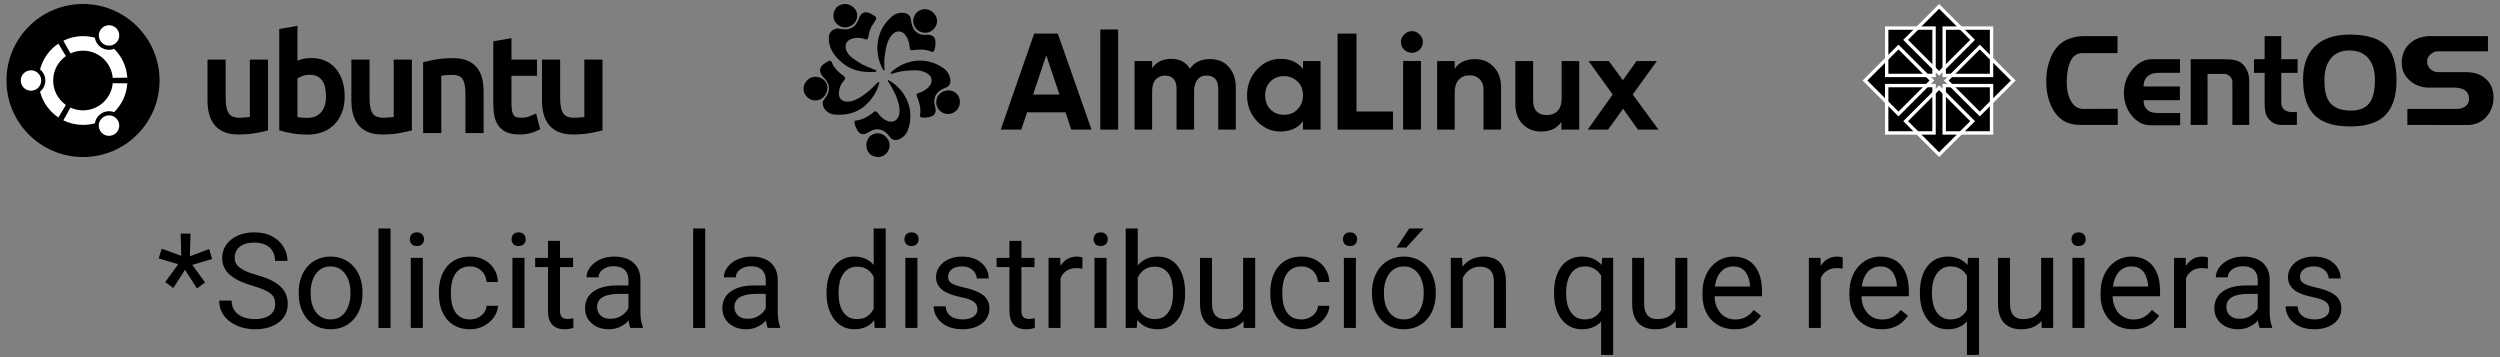 <svg width="245" height="35" viewBox="0 0 245 35" fill="none" xmlns="http://www.w3.org/2000/svg">
<rect x="0" y="0" width="245" height="35" fill="#808080" stroke="none"/>
<path d="M8.136 15.39C12.278 15.39 15.636 12.032 15.636 7.89C15.636 3.748 12.278 0.39 8.136 0.39C3.994 0.39 0.636 3.748 0.636 7.89C0.636 12.032 3.994 15.39 8.136 15.39Z" fill="black"/>
<path d="M3.036 6.889C2.483 6.889 2.035 7.337 2.035 7.89C2.035 8.443 2.483 8.891 3.036 8.891C3.168 8.891 3.298 8.865 3.42 8.815C3.541 8.765 3.651 8.691 3.744 8.598C3.837 8.505 3.911 8.395 3.961 8.273C4.012 8.152 4.038 8.021 4.038 7.89C4.037 7.337 3.591 6.888 3.037 6.888L3.036 6.889ZM10.186 11.44C10.071 11.505 9.97 11.592 9.889 11.696C9.808 11.801 9.748 11.92 9.713 12.047C9.678 12.175 9.669 12.308 9.686 12.439C9.703 12.57 9.746 12.697 9.812 12.811C9.878 12.926 9.966 13.026 10.071 13.106C10.176 13.186 10.296 13.245 10.424 13.279C10.552 13.312 10.685 13.32 10.816 13.302C10.947 13.284 11.073 13.241 11.187 13.174C11.417 13.041 11.585 12.822 11.653 12.566C11.722 12.309 11.686 12.036 11.553 11.806C11.277 11.328 10.664 11.163 10.186 11.44ZM5.211 7.89C5.211 6.901 5.703 6.026 6.455 5.497L5.723 4.273C4.847 4.858 4.195 5.753 3.924 6.801C4.086 6.933 4.217 7.099 4.307 7.288C4.396 7.477 4.443 7.683 4.443 7.892C4.443 8.332 4.24 8.724 3.924 8.984C4.195 10.032 4.847 10.927 5.723 11.513L6.455 10.286C5.703 9.757 5.211 8.883 5.211 7.894V7.89ZM8.136 4.965C8.867 4.965 9.571 5.239 10.11 5.732C10.649 6.226 10.984 6.903 11.049 7.631L12.476 7.61C12.406 6.507 11.924 5.516 11.184 4.788C10.803 4.932 10.363 4.91 9.983 4.691C9.603 4.472 9.364 4.101 9.298 3.698C8.928 3.596 8.537 3.54 8.136 3.54C7.444 3.54 6.789 3.703 6.208 3.99L6.904 5.237C7.278 5.063 7.696 4.965 8.136 4.965ZM8.136 10.815C7.696 10.815 7.278 10.717 6.904 10.543L6.208 11.79C6.808 12.087 7.467 12.241 8.136 12.24C8.529 12.24 8.92 12.187 9.298 12.082C9.331 11.876 9.41 11.68 9.528 11.508C9.646 11.336 9.801 11.193 9.982 11.088C10.162 10.984 10.364 10.921 10.572 10.904C10.78 10.888 10.989 10.918 11.184 10.992C11.924 10.264 12.406 9.273 12.476 8.171L11.049 8.15C10.918 9.644 9.664 10.814 8.136 10.814L8.136 10.815ZM10.185 4.34C10.665 4.617 11.277 4.453 11.553 3.974C11.619 3.86 11.662 3.735 11.679 3.604C11.696 3.474 11.687 3.341 11.653 3.214C11.619 3.087 11.56 2.968 11.48 2.864C11.4 2.76 11.301 2.672 11.187 2.606C10.708 2.33 10.096 2.494 9.819 2.973C9.686 3.203 9.65 3.476 9.719 3.733C9.788 3.989 9.956 4.208 10.185 4.34Z" fill="white"/>
<mask id="path-3-outside-1_4090_23224" maskUnits="userSpaceOnUse" x="19.636" y="1.89" width="40" height="12" fill="black">
<rect fill="white" x="19.636" y="1.89" width="40" height="12"/>
<path d="M25.966 12.547C25.695 12.615 25.338 12.687 24.894 12.763C24.45 12.839 23.936 12.877 23.352 12.877C22.844 12.877 22.417 12.803 22.07 12.655C21.723 12.508 21.444 12.298 21.233 12.027C21.021 11.757 20.869 11.437 20.776 11.069C20.683 10.701 20.636 10.293 20.636 9.844V6.139H21.817V9.591C21.817 10.395 21.944 10.97 22.197 11.316C22.451 11.663 22.878 11.837 23.479 11.837C23.61 11.837 23.742 11.832 23.872 11.824C24.008 11.816 24.135 11.805 24.253 11.792L24.577 11.754C24.674 11.742 24.744 11.727 24.786 11.71V6.139H25.966V12.547H25.966ZM28.847 6.431C28.991 6.338 29.209 6.24 29.5 6.139C29.793 6.037 30.129 5.986 30.509 5.986C30.983 5.986 31.404 6.071 31.772 6.24C32.14 6.409 32.451 6.646 32.705 6.95C32.959 7.255 33.151 7.619 33.282 8.042C33.413 8.465 33.479 8.93 33.479 9.438C33.479 9.971 33.401 10.451 33.244 10.878C33.088 11.305 32.866 11.668 32.578 11.964C32.29 12.26 31.944 12.488 31.537 12.649C31.131 12.81 30.674 12.89 30.168 12.89C29.617 12.89 29.131 12.852 28.708 12.776C28.285 12.7 27.938 12.623 27.668 12.547V3.093L28.848 2.89V6.431H28.847ZM28.847 11.71C28.965 11.744 29.133 11.775 29.348 11.805C29.564 11.835 29.832 11.85 30.154 11.85C30.789 11.85 31.296 11.64 31.677 11.221C32.058 10.803 32.248 10.208 32.248 9.438C32.248 9.1 32.214 8.783 32.147 8.486C32.079 8.19 31.969 7.934 31.817 7.719C31.666 7.503 31.468 7.334 31.227 7.211C30.986 7.088 30.696 7.027 30.358 7.027C30.036 7.027 29.74 7.082 29.47 7.192C29.199 7.302 28.991 7.417 28.847 7.535V11.71ZM40.065 12.547C39.794 12.615 39.437 12.687 38.993 12.763C38.549 12.839 38.035 12.877 37.451 12.877C36.943 12.877 36.516 12.803 36.169 12.655C35.822 12.508 35.543 12.298 35.332 12.027C35.12 11.756 34.968 11.437 34.875 11.069C34.782 10.701 34.735 10.293 34.735 9.844V6.139H35.915V9.591C35.915 10.395 36.042 10.97 36.296 11.316C36.55 11.663 36.977 11.837 37.578 11.837C37.709 11.837 37.84 11.832 37.971 11.824C38.106 11.816 38.233 11.805 38.352 11.792L38.676 11.754C38.773 11.742 38.843 11.727 38.885 11.71V6.139H40.065V12.547H40.065ZM41.766 6.329C42.036 6.262 42.396 6.19 42.844 6.114C43.293 6.037 43.809 5.999 44.392 5.999C44.917 5.999 45.353 6.074 45.7 6.221C46.047 6.369 46.323 6.577 46.531 6.843C46.739 7.11 46.884 7.429 46.969 7.801C47.053 8.174 47.095 8.584 47.095 9.032V12.738H45.915V9.286C45.915 8.88 45.887 8.533 45.832 8.245C45.778 7.958 45.687 7.725 45.559 7.548C45.432 7.37 45.263 7.241 45.052 7.16C44.84 7.08 44.578 7.04 44.265 7.04C44.138 7.04 44.007 7.044 43.871 7.053C43.736 7.061 43.607 7.072 43.484 7.084C43.374 7.095 43.264 7.11 43.154 7.129L42.945 7.167V12.738H41.766V6.329ZM49.824 6.139H52.324V7.129H49.824V10.174C49.824 10.504 49.849 10.777 49.9 10.993C49.951 11.208 50.027 11.378 50.129 11.501C50.228 11.622 50.36 11.712 50.509 11.761C50.662 11.811 50.839 11.837 51.042 11.837C51.406 11.837 51.694 11.797 51.905 11.716C52.117 11.636 52.261 11.579 52.337 11.545L52.59 12.509C52.472 12.569 52.263 12.645 51.962 12.738C51.662 12.831 51.322 12.877 50.941 12.877C50.492 12.877 50.122 12.82 49.83 12.706C49.538 12.592 49.304 12.421 49.126 12.192C48.948 11.964 48.823 11.683 48.752 11.348C48.68 11.014 48.644 10.627 48.644 10.187V4.299L49.824 4.096V6.139H49.824ZM58.745 12.547C58.474 12.615 58.117 12.687 57.673 12.763C57.229 12.839 56.714 12.877 56.131 12.877C55.623 12.877 55.196 12.803 54.849 12.655C54.502 12.508 54.223 12.298 54.012 12.027C53.8 11.757 53.648 11.437 53.555 11.069C53.462 10.701 53.415 10.293 53.415 9.844V6.139H54.595V9.591C54.595 10.395 54.722 10.97 54.976 11.316C55.23 11.663 55.657 11.837 56.258 11.837C56.389 11.837 56.52 11.832 56.651 11.824C56.778 11.816 56.905 11.806 57.032 11.792L57.356 11.754C57.453 11.742 57.523 11.727 57.565 11.71V6.139H58.745L58.745 12.547Z"/>
</mask>
<path d="M25.966 12.547C25.695 12.615 25.338 12.687 24.894 12.763C24.45 12.839 23.936 12.877 23.352 12.877C22.844 12.877 22.417 12.803 22.07 12.655C21.723 12.508 21.444 12.298 21.233 12.027C21.021 11.757 20.869 11.437 20.776 11.069C20.683 10.701 20.636 10.293 20.636 9.844V6.139H21.817V9.591C21.817 10.395 21.944 10.97 22.197 11.316C22.451 11.663 22.878 11.837 23.479 11.837C23.61 11.837 23.742 11.832 23.872 11.824C24.008 11.816 24.135 11.805 24.253 11.792L24.577 11.754C24.674 11.742 24.744 11.727 24.786 11.71V6.139H25.966V12.547H25.966ZM28.847 6.431C28.991 6.338 29.209 6.24 29.5 6.139C29.793 6.037 30.129 5.986 30.509 5.986C30.983 5.986 31.404 6.071 31.772 6.24C32.14 6.409 32.451 6.646 32.705 6.95C32.959 7.255 33.151 7.619 33.282 8.042C33.413 8.465 33.479 8.93 33.479 9.438C33.479 9.971 33.401 10.451 33.244 10.878C33.088 11.305 32.866 11.668 32.578 11.964C32.29 12.26 31.944 12.488 31.537 12.649C31.131 12.81 30.674 12.89 30.168 12.89C29.617 12.89 29.131 12.852 28.708 12.776C28.285 12.7 27.938 12.623 27.668 12.547V3.093L28.848 2.89V6.431H28.847ZM28.847 11.71C28.965 11.744 29.133 11.775 29.348 11.805C29.564 11.835 29.832 11.85 30.154 11.85C30.789 11.85 31.296 11.64 31.677 11.221C32.058 10.803 32.248 10.208 32.248 9.438C32.248 9.1 32.214 8.783 32.147 8.486C32.079 8.19 31.969 7.934 31.817 7.719C31.666 7.503 31.468 7.334 31.227 7.211C30.986 7.088 30.696 7.027 30.358 7.027C30.036 7.027 29.74 7.082 29.47 7.192C29.199 7.302 28.991 7.417 28.847 7.535V11.71ZM40.065 12.547C39.794 12.615 39.437 12.687 38.993 12.763C38.549 12.839 38.035 12.877 37.451 12.877C36.943 12.877 36.516 12.803 36.169 12.655C35.822 12.508 35.543 12.298 35.332 12.027C35.12 11.756 34.968 11.437 34.875 11.069C34.782 10.701 34.735 10.293 34.735 9.844V6.139H35.915V9.591C35.915 10.395 36.042 10.97 36.296 11.316C36.55 11.663 36.977 11.837 37.578 11.837C37.709 11.837 37.84 11.832 37.971 11.824C38.106 11.816 38.233 11.805 38.352 11.792L38.676 11.754C38.773 11.742 38.843 11.727 38.885 11.71V6.139H40.065V12.547H40.065ZM41.766 6.329C42.036 6.262 42.396 6.19 42.844 6.114C43.293 6.037 43.809 5.999 44.392 5.999C44.917 5.999 45.353 6.074 45.7 6.221C46.047 6.369 46.323 6.577 46.531 6.843C46.739 7.11 46.884 7.429 46.969 7.801C47.053 8.174 47.095 8.584 47.095 9.032V12.738H45.915V9.286C45.915 8.88 45.887 8.533 45.832 8.245C45.778 7.958 45.687 7.725 45.559 7.548C45.432 7.37 45.263 7.241 45.052 7.16C44.84 7.08 44.578 7.04 44.265 7.04C44.138 7.04 44.007 7.044 43.871 7.053C43.736 7.061 43.607 7.072 43.484 7.084C43.374 7.095 43.264 7.11 43.154 7.129L42.945 7.167V12.738H41.766V6.329ZM49.824 6.139H52.324V7.129H49.824V10.174C49.824 10.504 49.849 10.777 49.9 10.993C49.951 11.208 50.027 11.378 50.129 11.501C50.228 11.622 50.36 11.712 50.509 11.761C50.662 11.811 50.839 11.837 51.042 11.837C51.406 11.837 51.694 11.797 51.905 11.716C52.117 11.636 52.261 11.579 52.337 11.545L52.59 12.509C52.472 12.569 52.263 12.645 51.962 12.738C51.662 12.831 51.322 12.877 50.941 12.877C50.492 12.877 50.122 12.82 49.83 12.706C49.538 12.592 49.304 12.421 49.126 12.192C48.948 11.964 48.823 11.683 48.752 11.348C48.68 11.014 48.644 10.627 48.644 10.187V4.299L49.824 4.096V6.139H49.824ZM58.745 12.547C58.474 12.615 58.117 12.687 57.673 12.763C57.229 12.839 56.714 12.877 56.131 12.877C55.623 12.877 55.196 12.803 54.849 12.655C54.502 12.508 54.223 12.298 54.012 12.027C53.8 11.757 53.648 11.437 53.555 11.069C53.462 10.701 53.415 10.293 53.415 9.844V6.139H54.595V9.591C54.595 10.395 54.722 10.97 54.976 11.316C55.23 11.663 55.657 11.837 56.258 11.837C56.389 11.837 56.52 11.832 56.651 11.824C56.778 11.816 56.905 11.806 57.032 11.792L57.356 11.754C57.453 11.742 57.523 11.727 57.565 11.71V6.139H58.745L58.745 12.547Z" fill="black"/>
<path d="M25.966 12.547C25.695 12.615 25.338 12.687 24.894 12.763C24.45 12.839 23.936 12.877 23.352 12.877C22.844 12.877 22.417 12.803 22.07 12.655C21.723 12.508 21.444 12.298 21.233 12.027C21.021 11.757 20.869 11.437 20.776 11.069C20.683 10.701 20.636 10.293 20.636 9.844V6.139H21.817V9.591C21.817 10.395 21.944 10.97 22.197 11.316C22.451 11.663 22.878 11.837 23.479 11.837C23.61 11.837 23.742 11.832 23.872 11.824C24.008 11.816 24.135 11.805 24.253 11.792L24.577 11.754C24.674 11.742 24.744 11.727 24.786 11.71V6.139H25.966V12.547H25.966ZM28.847 6.431C28.991 6.338 29.209 6.24 29.5 6.139C29.793 6.037 30.129 5.986 30.509 5.986C30.983 5.986 31.404 6.071 31.772 6.24C32.14 6.409 32.451 6.646 32.705 6.95C32.959 7.255 33.151 7.619 33.282 8.042C33.413 8.465 33.479 8.93 33.479 9.438C33.479 9.971 33.401 10.451 33.244 10.878C33.088 11.305 32.866 11.668 32.578 11.964C32.29 12.26 31.944 12.488 31.537 12.649C31.131 12.81 30.674 12.89 30.168 12.89C29.617 12.89 29.131 12.852 28.708 12.776C28.285 12.7 27.938 12.623 27.668 12.547V3.093L28.848 2.89V6.431H28.847ZM28.847 11.71C28.965 11.744 29.133 11.775 29.348 11.805C29.564 11.835 29.832 11.85 30.154 11.85C30.789 11.85 31.296 11.64 31.677 11.221C32.058 10.803 32.248 10.208 32.248 9.438C32.248 9.1 32.214 8.783 32.147 8.486C32.079 8.19 31.969 7.934 31.817 7.719C31.666 7.503 31.468 7.334 31.227 7.211C30.986 7.088 30.696 7.027 30.358 7.027C30.036 7.027 29.74 7.082 29.47 7.192C29.199 7.302 28.991 7.417 28.847 7.535V11.71ZM40.065 12.547C39.794 12.615 39.437 12.687 38.993 12.763C38.549 12.839 38.035 12.877 37.451 12.877C36.943 12.877 36.516 12.803 36.169 12.655C35.822 12.508 35.543 12.298 35.332 12.027C35.12 11.756 34.968 11.437 34.875 11.069C34.782 10.701 34.735 10.293 34.735 9.844V6.139H35.915V9.591C35.915 10.395 36.042 10.97 36.296 11.316C36.55 11.663 36.977 11.837 37.578 11.837C37.709 11.837 37.84 11.832 37.971 11.824C38.106 11.816 38.233 11.805 38.352 11.792L38.676 11.754C38.773 11.742 38.843 11.727 38.885 11.71V6.139H40.065V12.547H40.065ZM41.766 6.329C42.036 6.262 42.396 6.19 42.844 6.114C43.293 6.037 43.809 5.999 44.392 5.999C44.917 5.999 45.353 6.074 45.7 6.221C46.047 6.369 46.323 6.577 46.531 6.843C46.739 7.11 46.884 7.429 46.969 7.801C47.053 8.174 47.095 8.584 47.095 9.032V12.738H45.915V9.286C45.915 8.88 45.887 8.533 45.832 8.245C45.778 7.958 45.687 7.725 45.559 7.548C45.432 7.37 45.263 7.241 45.052 7.16C44.84 7.08 44.578 7.04 44.265 7.04C44.138 7.04 44.007 7.044 43.871 7.053C43.736 7.061 43.607 7.072 43.484 7.084C43.374 7.095 43.264 7.11 43.154 7.129L42.945 7.167V12.738H41.766V6.329ZM49.824 6.139H52.324V7.129H49.824V10.174C49.824 10.504 49.849 10.777 49.9 10.993C49.951 11.208 50.027 11.378 50.129 11.501C50.228 11.622 50.36 11.712 50.509 11.761C50.662 11.811 50.839 11.837 51.042 11.837C51.406 11.837 51.694 11.797 51.905 11.716C52.117 11.636 52.261 11.579 52.337 11.545L52.59 12.509C52.472 12.569 52.263 12.645 51.962 12.738C51.662 12.831 51.322 12.877 50.941 12.877C50.492 12.877 50.122 12.82 49.83 12.706C49.538 12.592 49.304 12.421 49.126 12.192C48.948 11.964 48.823 11.683 48.752 11.348C48.68 11.014 48.644 10.627 48.644 10.187V4.299L49.824 4.096V6.139H49.824ZM58.745 12.547C58.474 12.615 58.117 12.687 57.673 12.763C57.229 12.839 56.714 12.877 56.131 12.877C55.623 12.877 55.196 12.803 54.849 12.655C54.502 12.508 54.223 12.298 54.012 12.027C53.8 11.757 53.648 11.437 53.555 11.069C53.462 10.701 53.415 10.293 53.415 9.844V6.139H54.595V9.591C54.595 10.395 54.722 10.97 54.976 11.316C55.23 11.663 55.657 11.837 56.258 11.837C56.389 11.837 56.52 11.832 56.651 11.824C56.778 11.816 56.905 11.806 57.032 11.792L57.356 11.754C57.453 11.742 57.523 11.727 57.565 11.71V6.139H58.745L58.745 12.547Z" stroke="black" stroke-width="0.6" mask="url(#path-3-outside-1_4090_23224)"/>
<g clip-path="url(#clip0_4090_23224)">
<path d="M92.837 8.861C93.49 8.811 94.017 9.238 94.067 9.891C94.118 10.569 93.64 11.121 92.987 11.171C92.36 11.222 91.807 10.744 91.757 10.117C91.707 9.438 92.159 8.936 92.837 8.861Z" fill="black"/>
<path d="M84.901 14.21C84.901 13.557 85.403 13.055 86.006 13.055C86.609 13.055 87.186 13.607 87.186 14.235C87.186 14.838 86.684 15.365 86.107 15.39C85.378 15.39 84.901 14.938 84.901 14.21Z" fill="black"/>
<path d="M86.684 6.877C86.584 6.927 86.534 6.852 86.508 6.777C85.579 5.044 85.856 2.859 87.488 1.553C87.915 1.202 88.718 1.126 89.07 1.478C89.221 1.603 89.246 1.754 89.271 1.93C89.321 2.307 89.396 2.683 89.647 2.985C89.924 3.311 90.275 3.437 90.677 3.411C91.029 3.411 91.38 3.361 91.606 3.763C91.732 3.989 91.682 4.868 91.481 5.044C91.38 5.119 91.305 5.069 91.23 5.044C90.652 4.818 90.049 4.818 89.447 4.918C89.246 4.943 89.145 4.893 89.145 4.667C89.12 4.29 89.045 3.939 88.844 3.612C88.467 2.934 87.764 2.909 87.312 3.537C86.935 4.039 86.835 4.642 86.734 5.245C86.634 5.772 86.659 6.325 86.684 6.877Z" fill="black"/>
<path d="M87.312 7.254C87.262 7.178 87.287 7.103 87.362 7.053C88.794 5.747 90.928 5.496 92.586 6.777C93.013 7.128 93.289 7.856 93.063 8.283C92.962 8.459 92.837 8.534 92.686 8.585C92.335 8.735 92.008 8.886 91.782 9.212C91.556 9.539 91.506 9.916 91.606 10.317C91.682 10.644 91.807 10.995 91.481 11.297C91.305 11.473 90.451 11.623 90.225 11.473C90.125 11.397 90.15 11.322 90.175 11.222C90.25 10.594 90.1 10.016 89.874 9.464C89.798 9.263 89.823 9.162 90.024 9.112C90.376 9.012 90.702 8.836 90.953 8.585C91.506 8.057 91.38 7.379 90.652 7.078C90.074 6.827 89.472 6.877 88.894 6.927C88.342 6.952 87.814 7.103 87.312 7.254Z" fill="black"/>
<path d="M86.986 7.907C87.061 7.831 87.111 7.856 87.186 7.907C88.844 8.911 89.698 10.895 88.944 12.829C88.743 13.331 88.091 13.833 87.613 13.708C87.412 13.657 87.312 13.557 87.212 13.431C86.986 13.13 86.734 12.854 86.358 12.728C85.956 12.603 85.604 12.678 85.253 12.879C84.951 13.055 84.65 13.281 84.273 13.055C84.047 12.929 83.671 12.151 83.746 11.899C83.796 11.799 83.897 11.799 83.997 11.799C84.625 11.699 85.127 11.397 85.604 10.995C85.755 10.87 85.881 10.87 86.006 11.046C86.207 11.347 86.458 11.598 86.785 11.774C87.438 12.151 88.066 11.824 88.141 11.071C88.216 10.443 87.99 9.89 87.789 9.338C87.563 8.836 87.287 8.359 86.986 7.907Z" fill="black"/>
<path d="M86.182 8.057C86.082 8.56 85.856 9.037 85.554 9.464C84.65 10.82 83.344 11.372 81.737 11.222C81.159 11.171 80.682 10.694 80.632 10.217C80.607 10.016 80.657 9.865 80.783 9.715C80.959 9.489 81.109 9.288 81.185 9.012C81.335 8.459 81.134 8.007 80.733 7.605C80.18 7.053 80.255 6.551 80.908 6.149C80.984 6.099 81.084 6.048 81.185 5.998C81.335 5.923 81.461 5.923 81.511 6.099C81.737 6.676 82.189 7.103 82.691 7.455C82.867 7.605 82.867 7.706 82.716 7.882C82.415 8.208 82.239 8.61 82.214 9.062C82.164 9.614 82.49 9.966 83.043 9.966C83.394 9.966 83.721 9.84 84.022 9.69C84.801 9.288 85.403 8.71 85.981 8.108C86.056 8.082 86.082 8.032 86.182 8.057Z" fill="black"/>
<path d="M82.064 2.784C82.114 2.784 82.239 2.809 82.365 2.834C83.294 3.01 83.872 2.683 84.173 1.804C84.374 1.227 84.801 1.051 85.353 1.352C85.378 1.352 85.378 1.377 85.403 1.377C85.981 1.704 85.981 1.754 85.629 2.256C85.328 2.658 85.177 3.11 85.102 3.587C85.052 3.864 84.951 3.914 84.7 3.813C84.299 3.663 83.872 3.663 83.445 3.813C82.968 3.964 82.767 4.391 82.917 4.868C83.118 5.496 83.671 5.772 84.148 6.099C84.625 6.425 85.177 6.601 85.705 6.827C85.78 6.852 85.906 6.852 85.881 6.977C85.856 7.053 85.755 7.053 85.655 7.053C84.525 7.103 83.445 6.927 82.566 6.174C81.737 5.496 81.134 4.667 81.235 3.512C81.31 3.135 81.586 2.859 82.064 2.784Z" fill="black"/>
<path d="M80.004 9.84C79.402 9.916 78.799 9.413 78.749 8.786C78.698 8.183 79.201 7.58 79.778 7.53C80.431 7.455 81.034 7.907 81.084 8.509C81.109 9.087 80.733 9.79 80.004 9.84Z" fill="black"/>
<path d="M90.552 0.9C91.179 0.85 91.782 1.352 91.832 1.98C91.882 2.583 91.38 3.16 90.778 3.211C90.125 3.261 89.547 2.784 89.497 2.156C89.447 1.528 89.899 0.95 90.552 0.9Z" fill="black"/>
<path d="M83.997 1.377C84.073 2.03 83.621 2.583 82.942 2.683C82.365 2.759 81.762 2.281 81.687 1.729C81.612 1.001 82.013 0.473 82.691 0.398C83.319 0.323 83.922 0.8 83.997 1.377Z" fill="black"/>
<path d="M104.98 12.702L104.415 11.008H100.652L100.087 12.702H98.071L101.35 3.293H103.662L106.969 12.702H104.98ZM101.243 9.261H103.824L102.533 5.417L101.243 9.261Z" fill="black"/>
<path d="M107.829 12.702V2.89H109.576V12.702H107.829Z" fill="black"/>
<path d="M118.582 5.793C119.361 5.793 119.953 6.035 120.41 6.546C120.867 7.057 121.108 7.729 121.108 8.562V12.702H119.388V8.67C119.388 8.266 119.28 7.944 119.092 7.729C118.904 7.514 118.608 7.406 118.259 7.406C117.856 7.406 117.56 7.541 117.345 7.809C117.13 8.078 117.022 8.455 117.022 8.939V12.702H115.302V8.67C115.302 8.266 115.194 7.944 115.006 7.729C114.818 7.514 114.522 7.406 114.173 7.406C113.797 7.406 113.474 7.541 113.232 7.809C113.017 8.078 112.91 8.455 112.91 8.939V12.702H111.189V5.982H112.91V6.68C113.313 6.089 113.931 5.766 114.791 5.766C115.625 5.766 116.216 6.089 116.619 6.734C117.022 6.116 117.694 5.793 118.582 5.793Z" fill="black"/>
<path d="M127.694 5.982H129.415V12.702H127.694V11.896C127.184 12.541 126.431 12.89 125.49 12.89C124.603 12.89 123.823 12.541 123.178 11.869C122.533 11.17 122.211 10.336 122.211 9.342C122.211 8.347 122.533 7.514 123.178 6.815C123.823 6.116 124.603 5.766 125.49 5.766C126.431 5.766 127.157 6.089 127.694 6.761V5.982ZM124.496 10.713C124.845 11.062 125.275 11.25 125.813 11.25C126.35 11.25 126.807 11.089 127.157 10.713C127.506 10.363 127.694 9.906 127.694 9.342C127.694 8.777 127.506 8.32 127.157 7.998C126.807 7.648 126.35 7.46 125.813 7.46C125.275 7.46 124.845 7.648 124.496 7.998C124.146 8.347 123.985 8.804 123.985 9.342C123.985 9.879 124.146 10.363 124.496 10.713Z" fill="black"/>
<path d="M132.936 10.928H136.512V12.702H131.082V3.293H132.936V10.928Z" fill="black"/>
<path d="M138.367 5.175C138.071 5.175 137.829 5.068 137.614 4.879C137.399 4.664 137.291 4.422 137.291 4.127C137.291 3.831 137.399 3.589 137.614 3.374C137.829 3.159 138.071 3.051 138.367 3.051C138.662 3.051 138.904 3.159 139.119 3.374C139.334 3.589 139.442 3.831 139.442 4.127C139.442 4.422 139.334 4.664 139.119 4.879C138.904 5.068 138.662 5.175 138.367 5.175ZM137.506 12.702V5.981H139.254V12.702H137.506Z" fill="black"/>
<path d="M144.549 5.793C145.275 5.793 145.893 6.035 146.377 6.546C146.861 7.03 147.103 7.729 147.103 8.589V12.702H145.383V8.777C145.383 8.32 145.248 7.998 145.006 7.756C144.764 7.514 144.442 7.379 144.039 7.379C143.582 7.379 143.232 7.514 142.963 7.809C142.695 8.105 142.56 8.508 142.56 9.073V12.702H140.84V5.982H142.56V6.734C142.99 6.116 143.635 5.793 144.549 5.793Z" fill="black"/>
<path d="M153.017 5.982H154.764V12.702H153.017V11.949C152.587 12.568 151.942 12.89 151.028 12.89C150.302 12.89 149.684 12.648 149.2 12.137C148.716 11.654 148.501 10.955 148.501 10.094V5.982H150.248V9.879C150.248 10.336 150.356 10.686 150.598 10.928C150.84 11.17 151.162 11.277 151.565 11.277C152.022 11.277 152.372 11.143 152.641 10.874C152.91 10.605 153.044 10.175 153.044 9.611V5.982H153.017Z" fill="black"/>
<path d="M162.533 12.702H160.517L159.066 10.659L157.587 12.702H155.598L158.044 9.261L155.678 5.982H157.668L159.039 7.863L160.383 5.982H162.372L160.006 9.261L162.533 12.702Z" fill="black"/>
</g>
<g clip-path="url(#clip1_4090_23224)">
<path d="M188.852 7.342L189.394 7.882L188.852 8.421H185.033V10.219L182.704 7.882L185.033 5.584V7.342H188.852Z" fill="black"/>
<path d="M190.581 6.709L190.042 7.251L189.502 6.709V2.889H187.705L190.042 0.56L192.339 2.889H190.581V6.709Z" fill="black"/>
<path d="M191.215 8.438L190.672 7.899L191.215 7.359H195.034V5.562L197.363 7.898L195.034 10.196V8.438H191.215Z" fill="black"/>
<path d="M189.486 9.072L190.025 8.529L190.564 9.072V12.891H192.362L190.025 15.22L187.728 12.891H189.486V9.072ZM184.896 2.753H189.536V7.393H184.896V2.753Z" fill="black"/>
<path d="M184.73 2.587H189.702V7.559H184.73V2.587L184.73 2.587ZM185.061 7.227H189.37V2.918H185.061V7.227Z" fill="white"/>
<path d="M190.531 2.753H195.171V7.393H190.531V2.753Z" fill="black"/>
<path d="M190.365 2.587H195.337V7.559H190.365V2.587ZM190.696 7.227H195.005V2.918H190.696V7.227Z" fill="white"/>
<path d="M190.531 8.387H195.171V13.028H190.531V8.387Z" fill="black"/>
<path d="M190.365 8.222H195.337V13.194H190.365V8.222ZM190.696 12.862H195.005V8.553H190.696V12.862Z" fill="white"/>
<path d="M184.896 8.387H189.536V13.028H184.896V8.387Z" fill="black"/>
<path d="M184.73 8.222H189.702V13.194H184.73L184.73 8.222ZM185.061 12.862H189.37V8.553H185.061V12.862Z" fill="white"/>
<path d="M186.049 11.406L182.533 7.89L186.049 4.374L189.565 7.89L186.049 11.406ZM183.002 7.89L186.049 10.937L189.096 7.89L186.049 4.843L183.002 7.89ZM190.033 7.421L186.518 3.906L190.033 0.39L193.549 3.906L190.033 7.421ZM186.987 3.906L190.033 6.953L193.08 3.906L190.033 0.859L186.987 3.906ZM194.018 11.406L190.502 7.89L194.018 4.374L197.533 7.89L194.018 11.406ZM190.971 7.89L194.018 10.937L197.065 7.89L194.018 4.843L190.971 7.89ZM190.033 15.39L186.518 11.874L190.033 8.359L193.549 11.874L190.033 15.39ZM186.987 11.874L190.033 14.921L193.08 11.874L190.033 8.828L186.987 11.874Z" fill="white"/>
<path d="M244.364 9.543C244.364 10.306 244.122 10.948 243.639 11.47C243.156 11.992 242.543 12.253 241.799 12.253L235.92 12.241V10.675H240.765C241.09 10.675 241.363 10.596 241.585 10.438C241.838 10.256 241.965 10.008 241.965 9.693C241.965 8.955 241.466 8.586 240.468 8.586H238.022C237.317 8.586 236.7 8.358 236.169 7.902C235.639 7.447 235.373 6.867 235.373 6.162C235.373 5.383 235.631 4.753 236.145 4.273C236.668 3.784 237.353 3.539 238.2 3.539H243.818V5.031H238.865C238.643 5.031 238.418 5.13 238.188 5.329C237.966 5.52 237.856 5.748 237.856 6.013C237.856 6.311 237.962 6.564 238.176 6.771C238.398 6.97 238.663 7.07 238.972 7.07H241.668C242.507 7.07 243.164 7.297 243.639 7.753C244.122 8.201 244.364 8.798 244.364 9.543ZM232.744 7.828C232.744 6.974 232.55 6.295 232.162 5.789C231.726 5.226 231.081 4.944 230.226 4.944C229.387 4.944 228.753 5.246 228.326 5.851C227.969 6.357 227.791 7.016 227.791 7.828C227.791 8.764 227.934 9.456 228.219 9.904C228.615 10.525 229.347 10.836 230.416 10.836C231.318 10.836 231.952 10.534 232.316 9.929C232.601 9.457 232.744 8.756 232.744 7.828ZM234.858 7.878C234.858 9.568 234.41 10.778 233.516 11.508C232.787 12.096 231.726 12.39 230.333 12.39C228.789 12.39 227.649 12.05 226.912 11.371C226.105 10.625 225.701 9.427 225.701 7.778C225.701 6.427 226.061 5.375 226.782 4.621C227.565 3.8 228.737 3.39 230.297 3.39C232.015 3.39 233.226 3.784 233.931 4.571C234.549 5.267 234.858 6.369 234.858 7.878ZM225.166 7.144H223.563V10.065C223.563 10.331 223.65 10.55 223.824 10.724C224.022 10.898 224.283 10.985 224.608 10.985H225.095V12.241H223.563C223.104 12.241 222.711 12.067 222.387 11.719C222.197 11.511 222.074 11.284 222.019 11.035C221.963 10.786 221.936 10.492 221.936 10.152V7.144H220.89V5.802H221.936V3.539H223.563V5.802H225.166V7.144ZM220.425 12.241H218.774V8.002C218.774 7.894 218.75 7.799 218.703 7.716C218.655 7.625 218.588 7.538 218.501 7.455C218.342 7.314 218.16 7.244 217.954 7.244H216.339V12.241H214.688V5.802H217.847C218.409 5.802 218.817 5.835 219.071 5.901C219.466 6 219.783 6.22 220.021 6.56C220.29 6.958 220.424 7.393 220.424 7.865V12.241L220.425 12.241ZM213.652 12.278H210.754C210.05 12.278 209.436 11.963 208.914 11.333C208.399 10.695 208.142 9.962 208.142 9.133C208.142 8.23 208.423 7.451 208.985 6.796C209.555 6.133 210.188 5.802 210.885 5.802H213.64V7.132H211.621C211.368 7.132 211.15 7.157 210.968 7.206C210.794 7.248 210.632 7.335 210.481 7.467C210.204 7.716 210.065 8.052 210.065 8.474H213.628V9.817H210.077C210.077 10.016 210.097 10.186 210.137 10.326C210.184 10.459 210.275 10.596 210.41 10.737C210.542 10.868 210.705 10.962 210.885 11.01C211.075 11.052 211.305 11.072 211.574 11.072H213.652V12.278H213.652ZM207.54 12.241H203.871C203.497 12.241 203.125 12.186 202.766 12.079C202.062 11.856 201.503 11.342 201.092 10.538C200.72 9.809 200.533 8.959 200.533 7.99C200.533 7.053 200.7 6.224 201.032 5.503C201.396 4.708 201.915 4.165 202.588 3.875C203.111 3.651 203.645 3.539 204.191 3.539H207.517V5.205H204.06C203.498 5.205 203.091 5.524 202.837 6.162C202.639 6.659 202.54 7.31 202.54 8.114C202.54 8.793 202.667 9.369 202.92 9.842C203.213 10.397 203.625 10.675 204.156 10.675L207.54 10.662L207.54 12.241Z" fill="black"/>
</g>
<path d="M228.277 30.318C228.277 30.149 228.239 29.992 228.163 29.849C228.091 29.701 227.941 29.567 227.712 29.449C227.488 29.326 227.15 29.22 226.697 29.131C226.316 29.051 225.971 28.956 225.662 28.846C225.357 28.736 225.097 28.602 224.881 28.446C224.67 28.289 224.507 28.105 224.393 27.894C224.278 27.682 224.221 27.434 224.221 27.151C224.221 26.88 224.28 26.624 224.399 26.383C224.522 26.142 224.693 25.928 224.913 25.742C225.137 25.555 225.406 25.41 225.719 25.304C226.032 25.198 226.382 25.145 226.767 25.145C227.317 25.145 227.786 25.242 228.176 25.437C228.565 25.632 228.863 25.892 229.071 26.218C229.278 26.539 229.382 26.897 229.382 27.291H228.208C228.208 27.1 228.15 26.916 228.036 26.738C227.926 26.556 227.763 26.406 227.547 26.288C227.336 26.169 227.076 26.11 226.767 26.11C226.441 26.11 226.176 26.161 225.973 26.262C225.774 26.36 225.628 26.484 225.535 26.637C225.446 26.789 225.402 26.95 225.402 27.119C225.402 27.246 225.423 27.36 225.465 27.462C225.512 27.559 225.592 27.65 225.707 27.735C225.821 27.815 225.982 27.891 226.189 27.963C226.396 28.035 226.661 28.107 226.982 28.179C227.545 28.306 228.009 28.459 228.373 28.636C228.736 28.814 229.007 29.032 229.185 29.29C229.363 29.548 229.452 29.861 229.452 30.23C229.452 30.53 229.388 30.805 229.261 31.055C229.139 31.304 228.959 31.52 228.722 31.702C228.489 31.88 228.21 32.02 227.884 32.121C227.562 32.218 227.2 32.267 226.798 32.267C226.193 32.267 225.681 32.159 225.262 31.943C224.843 31.727 224.526 31.448 224.31 31.105C224.094 30.763 223.986 30.401 223.986 30.02H225.167C225.184 30.342 225.277 30.598 225.446 30.788C225.616 30.974 225.823 31.108 226.068 31.188C226.314 31.264 226.557 31.302 226.798 31.302C227.12 31.302 227.389 31.26 227.604 31.175C227.825 31.091 227.992 30.974 228.106 30.826C228.22 30.678 228.277 30.509 228.277 30.318Z" fill="black"/>
<path d="M221.257 30.966V27.43C221.257 27.159 221.202 26.924 221.092 26.726C220.986 26.523 220.825 26.366 220.609 26.256C220.394 26.146 220.127 26.091 219.81 26.091C219.513 26.091 219.253 26.142 219.029 26.243C218.809 26.345 218.635 26.478 218.508 26.643C218.386 26.808 218.324 26.986 218.324 27.176H217.15C217.15 26.931 217.213 26.688 217.34 26.446C217.467 26.205 217.649 25.987 217.886 25.793C218.127 25.594 218.415 25.437 218.75 25.323C219.088 25.204 219.465 25.145 219.879 25.145C220.379 25.145 220.819 25.23 221.2 25.399C221.585 25.568 221.885 25.824 222.101 26.167C222.321 26.506 222.431 26.931 222.431 27.443V30.642C222.431 30.871 222.45 31.114 222.488 31.372C222.531 31.63 222.592 31.852 222.672 32.039V32.14H221.447C221.388 32.005 221.341 31.825 221.308 31.601C221.274 31.372 221.257 31.16 221.257 30.966ZM221.46 27.976L221.473 28.801H220.286C219.951 28.801 219.653 28.829 219.391 28.884C219.128 28.935 218.908 29.013 218.73 29.119C218.553 29.224 218.417 29.358 218.324 29.519C218.231 29.675 218.185 29.859 218.185 30.071C218.185 30.287 218.233 30.483 218.331 30.661C218.428 30.839 218.574 30.981 218.769 31.086C218.967 31.188 219.211 31.239 219.499 31.239C219.858 31.239 220.176 31.163 220.451 31.01C220.726 30.858 220.944 30.672 221.104 30.452C221.27 30.232 221.358 30.018 221.371 29.811L221.873 30.375C221.843 30.553 221.763 30.75 221.631 30.966C221.5 31.182 221.325 31.389 221.104 31.588C220.889 31.783 220.631 31.945 220.33 32.077C220.034 32.204 219.7 32.267 219.327 32.267C218.862 32.267 218.453 32.176 218.102 31.994C217.755 31.812 217.484 31.569 217.29 31.264C217.099 30.955 217.004 30.61 217.004 30.23C217.004 29.861 217.076 29.538 217.22 29.258C217.364 28.975 217.571 28.74 217.842 28.554C218.113 28.363 218.438 28.219 218.819 28.122C219.2 28.025 219.625 27.976 220.095 27.976H221.46Z" fill="black"/>
<path d="M214.23 26.351V32.14H213.056V25.272H214.198L214.23 26.351ZM216.375 25.234L216.369 26.326C216.272 26.305 216.179 26.292 216.09 26.288C216.005 26.279 215.908 26.275 215.798 26.275C215.527 26.275 215.288 26.317 215.081 26.402C214.873 26.486 214.698 26.605 214.554 26.757C214.41 26.91 214.296 27.092 214.211 27.303C214.131 27.511 214.078 27.739 214.052 27.989L213.722 28.179C213.722 27.765 213.762 27.375 213.843 27.011C213.927 26.647 214.056 26.326 214.23 26.046C214.403 25.763 214.624 25.543 214.89 25.386C215.161 25.225 215.483 25.145 215.855 25.145C215.94 25.145 216.037 25.156 216.147 25.177C216.257 25.194 216.333 25.213 216.375 25.234Z" fill="black"/>
<path d="M209.012 32.267C208.534 32.267 208.1 32.187 207.711 32.026C207.326 31.861 206.994 31.63 206.714 31.334C206.439 31.038 206.228 30.686 206.08 30.28C205.931 29.874 205.857 29.43 205.857 28.947V28.681C205.857 28.122 205.94 27.625 206.105 27.189C206.27 26.749 206.494 26.377 206.778 26.072C207.061 25.767 207.383 25.537 207.743 25.38C208.102 25.223 208.475 25.145 208.86 25.145C209.351 25.145 209.774 25.23 210.129 25.399C210.489 25.568 210.783 25.805 211.012 26.11C211.24 26.41 211.41 26.766 211.52 27.176C211.63 27.582 211.685 28.027 211.685 28.509V29.036H206.556V28.078H210.51V27.989C210.493 27.684 210.43 27.388 210.32 27.1C210.214 26.812 210.045 26.575 209.812 26.389C209.579 26.203 209.262 26.11 208.86 26.11C208.593 26.11 208.348 26.167 208.124 26.281C207.899 26.391 207.707 26.556 207.546 26.776C207.385 26.996 207.26 27.265 207.171 27.582C207.083 27.9 207.038 28.266 207.038 28.681V28.947C207.038 29.273 207.083 29.58 207.171 29.868C207.264 30.151 207.398 30.401 207.571 30.617C207.749 30.832 207.963 31.002 208.212 31.125C208.466 31.247 208.754 31.309 209.076 31.309C209.49 31.309 209.842 31.224 210.129 31.055C210.417 30.885 210.669 30.659 210.885 30.375L211.596 30.94C211.448 31.165 211.259 31.378 211.031 31.581C210.802 31.785 210.521 31.95 210.187 32.077C209.856 32.204 209.465 32.267 209.012 32.267Z" fill="black"/>
<path d="M204.277 25.272V32.14H203.096V25.272H204.277ZM203.007 23.45C203.007 23.26 203.064 23.099 203.179 22.968C203.297 22.837 203.471 22.771 203.699 22.771C203.924 22.771 204.095 22.837 204.213 22.968C204.336 23.099 204.397 23.26 204.397 23.45C204.397 23.632 204.336 23.789 204.213 23.92C204.095 24.047 203.924 24.11 203.699 24.11C203.471 24.11 203.297 24.047 203.179 23.92C203.064 23.789 203.007 23.632 203.007 23.45Z" fill="black"/>
<path d="M200.03 30.553V25.272H201.211V32.14H200.087L200.03 30.553ZM200.252 29.106L200.741 29.093C200.741 29.55 200.693 29.974 200.595 30.363C200.502 30.748 200.35 31.082 200.138 31.366C199.927 31.649 199.649 31.871 199.307 32.032C198.964 32.189 198.547 32.267 198.056 32.267C197.722 32.267 197.415 32.218 197.136 32.121C196.861 32.024 196.624 31.873 196.425 31.67C196.226 31.467 196.071 31.203 195.961 30.877C195.856 30.551 195.803 30.16 195.803 29.703V25.272H196.977V29.715C196.977 30.024 197.011 30.28 197.079 30.483C197.151 30.682 197.246 30.841 197.364 30.959C197.487 31.074 197.622 31.154 197.771 31.201C197.923 31.247 198.079 31.27 198.24 31.27C198.74 31.27 199.135 31.175 199.427 30.985C199.719 30.79 199.929 30.53 200.056 30.204C200.187 29.874 200.252 29.508 200.252 29.106Z" fill="black"/>
<path d="M192.762 34.781V26.592L192.864 25.272H193.943V34.781H192.762ZM188.147 28.782V28.649C188.147 28.124 188.209 27.648 188.332 27.221C188.454 26.789 188.634 26.419 188.871 26.11C189.108 25.801 189.394 25.564 189.728 25.399C190.067 25.23 190.452 25.145 190.883 25.145C191.315 25.145 191.694 25.221 192.02 25.373C192.35 25.522 192.629 25.74 192.857 26.027C193.09 26.311 193.274 26.654 193.41 27.056C193.545 27.458 193.638 27.913 193.689 28.42V29.004C193.642 29.508 193.551 29.961 193.416 30.363C193.281 30.765 193.097 31.108 192.864 31.391C192.635 31.675 192.354 31.893 192.02 32.045C191.689 32.193 191.306 32.267 190.871 32.267C190.447 32.267 190.067 32.18 189.728 32.007C189.394 31.833 189.108 31.59 188.871 31.277C188.638 30.964 188.458 30.596 188.332 30.172C188.209 29.745 188.147 29.282 188.147 28.782ZM189.328 28.649V28.782C189.328 29.125 189.364 29.449 189.436 29.753C189.508 30.054 189.618 30.32 189.766 30.553C189.918 30.786 190.109 30.97 190.337 31.105C190.57 31.237 190.845 31.302 191.163 31.302C191.552 31.302 191.876 31.218 192.134 31.048C192.396 30.879 192.606 30.657 192.762 30.382C192.919 30.102 193.039 29.804 193.124 29.487V27.957C193.077 27.724 193.003 27.498 192.902 27.278C192.805 27.058 192.678 26.861 192.521 26.688C192.364 26.51 192.174 26.37 191.95 26.269C191.73 26.163 191.472 26.11 191.175 26.11C190.854 26.11 190.576 26.178 190.344 26.313C190.111 26.448 189.918 26.635 189.766 26.872C189.618 27.104 189.508 27.373 189.436 27.678C189.364 27.982 189.328 28.306 189.328 28.649Z" fill="black"/>
<path d="M184.396 32.267C183.918 32.267 183.484 32.187 183.095 32.026C182.71 31.861 182.377 31.63 182.098 31.334C181.823 31.038 181.611 30.686 181.463 30.28C181.315 29.874 181.241 29.43 181.241 28.947V28.681C181.241 28.122 181.324 27.625 181.489 27.189C181.654 26.749 181.878 26.377 182.162 26.072C182.445 25.767 182.767 25.537 183.126 25.38C183.486 25.223 183.859 25.145 184.244 25.145C184.735 25.145 185.158 25.23 185.513 25.399C185.873 25.568 186.167 25.805 186.396 26.11C186.624 26.41 186.793 26.766 186.903 27.176C187.013 27.582 187.068 28.027 187.068 28.509V29.036H181.939V28.078H185.894V27.989C185.877 27.684 185.814 27.388 185.704 27.1C185.598 26.812 185.429 26.575 185.196 26.389C184.963 26.203 184.646 26.11 184.244 26.11C183.977 26.11 183.732 26.167 183.507 26.281C183.283 26.391 183.09 26.556 182.93 26.776C182.769 26.996 182.644 27.265 182.555 27.582C182.466 27.9 182.422 28.266 182.422 28.681V28.947C182.422 29.273 182.466 29.58 182.555 29.868C182.648 30.151 182.782 30.401 182.955 30.617C183.133 30.832 183.347 31.002 183.596 31.125C183.85 31.247 184.138 31.309 184.459 31.309C184.874 31.309 185.225 31.224 185.513 31.055C185.801 30.885 186.053 30.659 186.269 30.375L186.979 30.94C186.831 31.165 186.643 31.378 186.415 31.581C186.186 31.785 185.905 31.95 185.57 32.077C185.24 32.204 184.849 32.267 184.396 32.267Z" fill="black"/>
<path d="M178.442 26.351V32.14H177.268V25.272H178.41L178.442 26.351ZM180.587 25.234L180.581 26.326C180.484 26.305 180.391 26.292 180.302 26.288C180.217 26.279 180.12 26.275 180.01 26.275C179.739 26.275 179.5 26.317 179.292 26.402C179.085 26.486 178.91 26.605 178.766 26.757C178.622 26.91 178.507 27.092 178.423 27.303C178.342 27.511 178.29 27.739 178.264 27.989L177.934 28.179C177.934 27.765 177.974 27.375 178.055 27.011C178.139 26.647 178.268 26.326 178.442 26.046C178.615 25.763 178.835 25.543 179.102 25.386C179.373 25.225 179.694 25.145 180.067 25.145C180.152 25.145 180.249 25.156 180.359 25.177C180.469 25.194 180.545 25.213 180.587 25.234Z" fill="black"/>
<path d="M170 32.267C169.521 32.267 169.088 32.187 168.698 32.026C168.313 31.861 167.981 31.63 167.702 31.334C167.427 31.038 167.215 30.686 167.067 30.28C166.919 29.874 166.845 29.43 166.845 28.947V28.681C166.845 28.122 166.927 27.625 167.092 27.189C167.257 26.749 167.482 26.377 167.765 26.072C168.049 25.767 168.37 25.537 168.73 25.38C169.09 25.223 169.462 25.145 169.847 25.145C170.338 25.145 170.761 25.23 171.117 25.399C171.476 25.568 171.771 25.805 171.999 26.11C172.228 26.41 172.397 26.766 172.507 27.176C172.617 27.582 172.672 28.027 172.672 28.509V29.036H167.543V28.078H171.498V27.989C171.481 27.684 171.417 27.388 171.307 27.1C171.201 26.812 171.032 26.575 170.799 26.389C170.567 26.203 170.249 26.11 169.847 26.11C169.581 26.11 169.335 26.167 169.111 26.281C168.887 26.391 168.694 26.556 168.533 26.776C168.372 26.996 168.248 27.265 168.159 27.582C168.07 27.9 168.025 28.266 168.025 28.681V28.947C168.025 29.273 168.07 29.58 168.159 29.868C168.252 30.151 168.385 30.401 168.559 30.617C168.736 30.832 168.95 31.002 169.2 31.125C169.454 31.247 169.741 31.309 170.063 31.309C170.478 31.309 170.829 31.224 171.117 31.055C171.404 30.885 171.656 30.659 171.872 30.375L172.583 30.94C172.435 31.165 172.247 31.378 172.018 31.581C171.79 31.785 171.508 31.95 171.174 32.077C170.844 32.204 170.452 32.267 170 32.267Z" fill="black"/>
<path d="M164.179 30.553V25.272H165.359V32.14H164.236L164.179 30.553ZM164.401 29.106L164.89 29.093C164.89 29.55 164.841 29.974 164.744 30.363C164.651 30.748 164.498 31.082 164.287 31.366C164.075 31.649 163.798 31.871 163.455 32.032C163.112 32.189 162.695 32.267 162.205 32.267C161.87 32.267 161.563 32.218 161.284 32.121C161.009 32.024 160.772 31.873 160.573 31.67C160.374 31.467 160.22 31.203 160.11 30.877C160.004 30.551 159.951 30.16 159.951 29.703V25.272H161.125V29.715C161.125 30.024 161.159 30.28 161.227 30.483C161.299 30.682 161.394 30.841 161.513 30.959C161.635 31.074 161.771 31.154 161.919 31.201C162.071 31.247 162.228 31.27 162.389 31.27C162.888 31.27 163.284 31.175 163.576 30.985C163.868 30.79 164.077 30.53 164.204 30.204C164.335 29.874 164.401 29.508 164.401 29.106Z" fill="black"/>
<path d="M156.911 34.781V26.592L157.012 25.272H158.091V34.781H156.911ZM152.296 28.782V28.649C152.296 28.124 152.357 27.648 152.48 27.221C152.603 26.789 152.783 26.419 153.02 26.11C153.257 25.801 153.542 25.564 153.876 25.399C154.215 25.23 154.6 25.145 155.032 25.145C155.463 25.145 155.842 25.221 156.168 25.373C156.498 25.522 156.777 25.74 157.006 26.027C157.239 26.311 157.423 26.654 157.558 27.056C157.694 27.458 157.787 27.913 157.837 28.42V29.004C157.791 29.508 157.7 29.961 157.564 30.363C157.429 30.765 157.245 31.108 157.012 31.391C156.784 31.675 156.502 31.893 156.168 32.045C155.838 32.193 155.455 32.267 155.019 32.267C154.596 32.267 154.215 32.18 153.876 32.007C153.542 31.833 153.257 31.59 153.02 31.277C152.787 30.964 152.607 30.596 152.48 30.172C152.357 29.745 152.296 29.282 152.296 28.782ZM153.477 28.649V28.782C153.477 29.125 153.513 29.449 153.584 29.753C153.656 30.054 153.766 30.32 153.915 30.553C154.067 30.786 154.257 30.97 154.486 31.105C154.719 31.237 154.994 31.302 155.311 31.302C155.7 31.302 156.024 31.218 156.282 31.048C156.545 30.879 156.754 30.657 156.911 30.382C157.067 30.102 157.188 29.804 157.272 29.487V27.957C157.226 27.724 157.152 27.498 157.05 27.278C156.953 27.058 156.826 26.861 156.669 26.688C156.513 26.51 156.322 26.37 156.098 26.269C155.878 26.163 155.62 26.11 155.324 26.11C155.002 26.11 154.725 26.178 154.492 26.313C154.259 26.448 154.067 26.635 153.915 26.872C153.766 27.104 153.656 27.373 153.584 27.678C153.513 27.982 153.477 28.306 153.477 28.649Z" fill="black"/>
<path d="M143.352 26.738V32.14H142.178V25.272H143.289L143.352 26.738ZM143.073 28.446L142.584 28.427C142.588 27.957 142.658 27.523 142.793 27.125C142.929 26.724 143.119 26.374 143.365 26.078C143.61 25.782 143.902 25.553 144.241 25.393C144.583 25.227 144.962 25.145 145.377 25.145C145.715 25.145 146.02 25.192 146.291 25.285C146.562 25.373 146.792 25.517 146.983 25.716C147.178 25.915 147.326 26.173 147.427 26.491C147.529 26.804 147.58 27.187 147.58 27.64V32.14H146.399V27.627C146.399 27.267 146.346 26.98 146.24 26.764C146.134 26.544 145.98 26.385 145.777 26.288C145.574 26.186 145.324 26.135 145.028 26.135C144.736 26.135 144.469 26.197 144.228 26.319C143.991 26.442 143.786 26.611 143.612 26.827C143.443 27.043 143.31 27.291 143.212 27.57C143.119 27.845 143.073 28.137 143.073 28.446Z" fill="black"/>
<path d="M134.453 28.782V28.636C134.453 28.141 134.525 27.682 134.668 27.259C134.812 26.831 135.02 26.461 135.291 26.148C135.561 25.831 135.889 25.585 136.274 25.412C136.66 25.234 137.091 25.145 137.569 25.145C138.052 25.145 138.486 25.234 138.871 25.412C139.26 25.585 139.59 25.831 139.861 26.148C140.136 26.461 140.345 26.831 140.489 27.259C140.633 27.682 140.705 28.141 140.705 28.636V28.782C140.705 29.277 140.633 29.736 140.489 30.16C140.345 30.583 140.136 30.953 139.861 31.27C139.59 31.584 139.262 31.829 138.877 32.007C138.496 32.18 138.064 32.267 137.582 32.267C137.1 32.267 136.666 32.18 136.281 32.007C135.896 31.829 135.566 31.584 135.291 31.27C135.02 30.953 134.812 30.583 134.668 30.16C134.525 29.736 134.453 29.277 134.453 28.782ZM135.627 28.636V28.782C135.627 29.125 135.667 29.449 135.748 29.753C135.828 30.054 135.949 30.32 136.109 30.553C136.274 30.786 136.48 30.97 136.725 31.105C136.971 31.237 137.256 31.302 137.582 31.302C137.904 31.302 138.185 31.237 138.426 31.105C138.672 30.97 138.875 30.786 139.036 30.553C139.196 30.32 139.317 30.054 139.397 29.753C139.482 29.449 139.524 29.125 139.524 28.782V28.636C139.524 28.298 139.482 27.978 139.397 27.678C139.317 27.373 139.194 27.104 139.029 26.872C138.868 26.635 138.665 26.448 138.42 26.313C138.179 26.178 137.895 26.11 137.569 26.11C137.248 26.11 136.964 26.178 136.719 26.313C136.478 26.448 136.274 26.635 136.109 26.872C135.949 27.104 135.828 27.373 135.748 27.678C135.667 27.978 135.627 28.298 135.627 28.636ZM136.871 24.256L138.103 22.39H139.518L137.817 24.256H136.871Z" fill="black"/>
<path d="M132.878 25.272V32.14H131.698V25.272H132.878ZM131.609 23.45C131.609 23.26 131.666 23.099 131.78 22.968C131.899 22.837 132.072 22.771 132.301 22.771C132.525 22.771 132.696 22.837 132.815 22.968C132.938 23.099 132.999 23.26 132.999 23.45C132.999 23.632 132.938 23.789 132.815 23.92C132.696 24.047 132.525 24.11 132.301 24.11C132.072 24.11 131.899 24.047 131.78 23.92C131.666 23.789 131.609 23.632 131.609 23.45Z" fill="black"/>
<path d="M127.546 31.302C127.826 31.302 128.084 31.245 128.321 31.131C128.558 31.017 128.752 30.86 128.905 30.661C129.057 30.458 129.144 30.227 129.165 29.969H130.282C130.261 30.375 130.124 30.754 129.87 31.105C129.62 31.453 129.292 31.734 128.886 31.95C128.479 32.161 128.033 32.267 127.546 32.267C127.03 32.267 126.579 32.176 126.194 31.994C125.813 31.812 125.496 31.562 125.242 31.245C124.993 30.928 124.804 30.564 124.677 30.153C124.555 29.739 124.493 29.301 124.493 28.839V28.573C124.493 28.111 124.555 27.676 124.677 27.265C124.804 26.85 124.993 26.484 125.242 26.167C125.496 25.85 125.813 25.6 126.194 25.418C126.579 25.236 127.03 25.145 127.546 25.145C128.084 25.145 128.554 25.255 128.956 25.475C129.358 25.691 129.673 25.987 129.901 26.364C130.134 26.736 130.261 27.159 130.282 27.633H129.165C129.144 27.35 129.063 27.094 128.924 26.865C128.788 26.637 128.602 26.455 128.365 26.319C128.132 26.18 127.86 26.11 127.546 26.11C127.187 26.11 126.884 26.182 126.639 26.326C126.397 26.465 126.205 26.656 126.061 26.897C125.921 27.134 125.82 27.398 125.756 27.69C125.697 27.978 125.667 28.272 125.667 28.573V28.839C125.667 29.14 125.697 29.436 125.756 29.728C125.816 30.02 125.915 30.285 126.055 30.521C126.199 30.759 126.391 30.949 126.632 31.093C126.878 31.232 127.182 31.302 127.546 31.302Z" fill="black"/>
<path d="M121.827 30.553V25.272H123.008V32.14H121.884L121.827 30.553ZM122.049 29.106L122.538 29.093C122.538 29.55 122.489 29.974 122.392 30.363C122.299 30.748 122.147 31.082 121.935 31.366C121.723 31.649 121.446 31.871 121.104 32.032C120.761 32.189 120.344 32.267 119.853 32.267C119.519 32.267 119.212 32.218 118.933 32.121C118.658 32.024 118.421 31.873 118.222 31.67C118.023 31.467 117.868 31.203 117.758 30.877C117.653 30.551 117.6 30.16 117.6 29.703V25.272H118.774V29.715C118.774 30.024 118.808 30.28 118.875 30.483C118.947 30.682 119.043 30.841 119.161 30.959C119.284 31.074 119.419 31.154 119.567 31.201C119.72 31.247 119.876 31.27 120.037 31.27C120.536 31.27 120.932 31.175 121.224 30.985C121.516 30.79 121.726 30.53 121.853 30.204C121.984 29.874 122.049 29.508 122.049 29.106Z" fill="black"/>
<path d="M110.319 22.39H111.5V30.807L111.398 32.14H110.319V22.39ZM116.14 28.649V28.782C116.14 29.282 116.08 29.745 115.962 30.172C115.843 30.596 115.67 30.964 115.441 31.277C115.213 31.59 114.934 31.833 114.604 32.007C114.273 32.18 113.895 32.267 113.467 32.267C113.031 32.267 112.648 32.193 112.318 32.045C111.993 31.893 111.717 31.675 111.493 31.391C111.269 31.108 111.089 30.765 110.954 30.363C110.822 29.961 110.731 29.508 110.681 29.004V28.42C110.731 27.913 110.822 27.458 110.954 27.056C111.089 26.654 111.269 26.311 111.493 26.027C111.717 25.74 111.993 25.522 112.318 25.373C112.644 25.221 113.023 25.145 113.455 25.145C113.886 25.145 114.269 25.23 114.604 25.399C114.938 25.564 115.217 25.801 115.441 26.11C115.67 26.419 115.843 26.789 115.962 27.221C116.08 27.648 116.14 28.124 116.14 28.649ZM114.959 28.782V28.649C114.959 28.306 114.927 27.985 114.864 27.684C114.8 27.379 114.699 27.113 114.559 26.884C114.419 26.651 114.235 26.47 114.007 26.338C113.778 26.203 113.497 26.135 113.163 26.135C112.866 26.135 112.608 26.186 112.388 26.288C112.172 26.389 111.988 26.527 111.836 26.7C111.684 26.869 111.559 27.064 111.461 27.284C111.368 27.5 111.299 27.724 111.252 27.957V29.487C111.32 29.783 111.43 30.069 111.582 30.344C111.739 30.615 111.946 30.837 112.204 31.01C112.466 31.184 112.79 31.27 113.175 31.27C113.493 31.27 113.764 31.207 113.988 31.08C114.216 30.949 114.4 30.769 114.54 30.541C114.684 30.312 114.79 30.047 114.857 29.747C114.925 29.447 114.959 29.125 114.959 28.782Z" fill="black"/>
<path d="M108.44 25.272V32.14H107.259V25.272H108.44ZM107.17 23.45C107.17 23.26 107.228 23.099 107.342 22.968C107.46 22.837 107.634 22.771 107.862 22.771C108.087 22.771 108.258 22.837 108.376 22.968C108.499 23.099 108.561 23.26 108.561 23.45C108.561 23.632 108.499 23.789 108.376 23.92C108.258 24.047 108.087 24.11 107.862 24.11C107.634 24.11 107.46 24.047 107.342 23.92C107.228 23.789 107.17 23.632 107.17 23.45Z" fill="black"/>
<path d="M103.933 26.351V32.14H102.759V25.272H103.901L103.933 26.351ZM106.079 25.234L106.072 26.326C105.975 26.305 105.882 26.292 105.793 26.288C105.708 26.279 105.611 26.275 105.501 26.275C105.23 26.275 104.991 26.317 104.784 26.402C104.576 26.486 104.401 26.605 104.257 26.757C104.113 26.91 103.999 27.092 103.914 27.303C103.834 27.511 103.781 27.739 103.755 27.989L103.425 28.179C103.425 27.765 103.465 27.375 103.546 27.011C103.631 26.647 103.76 26.326 103.933 26.046C104.107 25.763 104.327 25.543 104.593 25.386C104.864 25.225 105.186 25.145 105.558 25.145C105.643 25.145 105.74 25.156 105.85 25.177C105.96 25.194 106.036 25.213 106.079 25.234Z" fill="black"/>
<path d="M101.381 25.272V26.173H97.668V25.272H101.381ZM98.925 23.602H100.099V30.439C100.099 30.672 100.135 30.847 100.207 30.966C100.279 31.084 100.372 31.163 100.486 31.201C100.601 31.239 100.723 31.258 100.854 31.258C100.952 31.258 101.053 31.249 101.159 31.232C101.269 31.211 101.352 31.194 101.407 31.182L101.413 32.14C101.32 32.17 101.197 32.197 101.045 32.223C100.897 32.252 100.717 32.267 100.505 32.267C100.218 32.267 99.953 32.21 99.712 32.096C99.471 31.981 99.278 31.791 99.134 31.524C98.995 31.254 98.925 30.89 98.925 30.433V23.602Z" fill="black"/>
<path d="M95.789 30.318C95.789 30.149 95.751 29.992 95.675 29.849C95.603 29.701 95.453 29.567 95.224 29.449C95 29.326 94.661 29.22 94.209 29.131C93.828 29.051 93.483 28.956 93.174 28.846C92.869 28.736 92.609 28.602 92.393 28.446C92.181 28.289 92.019 28.105 91.904 27.894C91.79 27.682 91.733 27.434 91.733 27.151C91.733 26.88 91.792 26.624 91.911 26.383C92.033 26.142 92.205 25.928 92.425 25.742C92.649 25.555 92.918 25.41 93.231 25.304C93.544 25.198 93.893 25.145 94.278 25.145C94.829 25.145 95.298 25.242 95.688 25.437C96.077 25.632 96.375 25.892 96.582 26.218C96.79 26.539 96.894 26.897 96.894 27.291H95.719C95.719 27.1 95.662 26.916 95.548 26.738C95.438 26.556 95.275 26.406 95.059 26.288C94.847 26.169 94.587 26.11 94.278 26.11C93.953 26.11 93.688 26.161 93.485 26.262C93.286 26.36 93.14 26.484 93.047 26.637C92.958 26.789 92.914 26.95 92.914 27.119C92.914 27.246 92.935 27.36 92.977 27.462C93.024 27.559 93.104 27.65 93.218 27.735C93.332 27.815 93.493 27.891 93.701 27.963C93.908 28.035 94.172 28.107 94.494 28.179C95.057 28.306 95.52 28.459 95.884 28.636C96.248 28.814 96.519 29.032 96.697 29.29C96.874 29.548 96.963 29.861 96.963 30.23C96.963 30.53 96.9 30.805 96.773 31.055C96.65 31.304 96.47 31.52 96.233 31.702C96.001 31.88 95.721 32.02 95.395 32.121C95.074 32.218 94.712 32.267 94.31 32.267C93.705 32.267 93.193 32.159 92.774 31.943C92.355 31.727 92.038 31.448 91.822 31.105C91.606 30.763 91.498 30.401 91.498 30.02H92.679C92.696 30.342 92.789 30.598 92.958 30.788C93.127 30.974 93.335 31.108 93.58 31.188C93.826 31.264 94.069 31.302 94.31 31.302C94.632 31.302 94.9 31.26 95.116 31.175C95.336 31.091 95.503 30.974 95.618 30.826C95.732 30.678 95.789 30.509 95.789 30.318Z" fill="black"/>
<path d="M89.905 25.272V32.14H88.724V25.272H89.905ZM88.635 23.45C88.635 23.26 88.692 23.099 88.807 22.968C88.925 22.837 89.099 22.771 89.327 22.771C89.551 22.771 89.723 22.837 89.841 22.968C89.964 23.099 90.025 23.26 90.025 23.45C90.025 23.632 89.964 23.789 89.841 23.92C89.723 24.047 89.551 24.11 89.327 24.11C89.099 24.11 88.925 24.047 88.807 23.92C88.692 23.789 88.635 23.632 88.635 23.45Z" fill="black"/>
<path d="M85.62 30.807V22.39H86.801V32.14H85.722L85.62 30.807ZM80.999 28.782V28.649C80.999 28.124 81.062 27.648 81.189 27.221C81.321 26.789 81.505 26.419 81.742 26.11C81.983 25.801 82.269 25.564 82.599 25.399C82.933 25.23 83.305 25.145 83.716 25.145C84.147 25.145 84.524 25.221 84.846 25.373C85.171 25.522 85.447 25.74 85.671 26.027C85.899 26.311 86.079 26.654 86.21 27.056C86.342 27.458 86.433 27.913 86.483 28.42V29.004C86.437 29.508 86.346 29.961 86.21 30.363C86.079 30.765 85.899 31.108 85.671 31.391C85.447 31.675 85.171 31.893 84.846 32.045C84.52 32.193 84.139 32.267 83.703 32.267C83.301 32.267 82.933 32.18 82.599 32.007C82.269 31.833 81.983 31.59 81.742 31.277C81.505 30.964 81.321 30.596 81.189 30.172C81.062 29.745 80.999 29.282 80.999 28.782ZM82.18 28.649V28.782C82.18 29.125 82.213 29.447 82.281 29.747C82.353 30.047 82.463 30.312 82.611 30.541C82.759 30.769 82.948 30.949 83.176 31.08C83.405 31.207 83.678 31.27 83.995 31.27C84.384 31.27 84.704 31.188 84.954 31.023C85.207 30.858 85.411 30.64 85.563 30.369C85.715 30.098 85.834 29.804 85.918 29.487V27.957C85.868 27.724 85.794 27.5 85.696 27.284C85.603 27.064 85.481 26.869 85.328 26.7C85.18 26.527 84.996 26.389 84.776 26.288C84.56 26.186 84.304 26.135 84.008 26.135C83.686 26.135 83.409 26.203 83.176 26.338C82.948 26.47 82.759 26.651 82.611 26.884C82.463 27.113 82.353 27.379 82.281 27.684C82.213 27.985 82.18 28.306 82.18 28.649Z" fill="black"/>
<path d="M75.045 30.966V27.43C75.045 27.159 74.99 26.924 74.88 26.726C74.774 26.523 74.613 26.366 74.397 26.256C74.182 26.146 73.915 26.091 73.598 26.091C73.301 26.091 73.041 26.142 72.817 26.243C72.597 26.345 72.423 26.478 72.296 26.643C72.174 26.808 72.112 26.986 72.112 27.176H70.938C70.938 26.931 71.001 26.688 71.128 26.446C71.255 26.205 71.437 25.987 71.674 25.793C71.915 25.594 72.203 25.437 72.538 25.323C72.876 25.204 73.253 25.145 73.668 25.145C74.167 25.145 74.607 25.23 74.988 25.399C75.373 25.568 75.673 25.824 75.889 26.167C76.109 26.506 76.219 26.931 76.219 27.443V30.642C76.219 30.871 76.238 31.114 76.276 31.372C76.319 31.63 76.38 31.852 76.46 32.039V32.14H75.235C75.176 32.005 75.13 31.825 75.096 31.601C75.062 31.372 75.045 31.16 75.045 30.966ZM75.248 27.976L75.261 28.801H74.074C73.739 28.801 73.441 28.829 73.179 28.884C72.916 28.935 72.696 29.013 72.519 29.119C72.341 29.224 72.205 29.358 72.112 29.519C72.019 29.675 71.973 29.859 71.973 30.071C71.973 30.287 72.021 30.483 72.119 30.661C72.216 30.839 72.362 30.981 72.557 31.086C72.755 31.188 72.999 31.239 73.287 31.239C73.646 31.239 73.964 31.163 74.239 31.01C74.514 30.858 74.732 30.672 74.893 30.452C75.058 30.232 75.147 30.018 75.159 29.811L75.661 30.375C75.631 30.553 75.551 30.75 75.419 30.966C75.288 31.182 75.113 31.389 74.893 31.588C74.677 31.783 74.419 31.945 74.118 32.077C73.822 32.204 73.488 32.267 73.115 32.267C72.65 32.267 72.241 32.176 71.89 31.994C71.543 31.812 71.272 31.569 71.078 31.264C70.887 30.955 70.792 30.61 70.792 30.23C70.792 29.861 70.864 29.538 71.008 29.258C71.152 28.975 71.359 28.74 71.63 28.554C71.901 28.363 72.227 28.219 72.607 28.122C72.988 28.025 73.414 27.976 73.883 27.976H75.248Z" fill="black"/>
<path d="M69.11 22.39V32.14H67.929V22.39H69.11Z" fill="black"/>
<path d="M61.588 30.966V27.43C61.588 27.159 61.533 26.924 61.423 26.726C61.317 26.523 61.156 26.366 60.94 26.256C60.725 26.146 60.458 26.091 60.141 26.091C59.844 26.091 59.584 26.142 59.36 26.243C59.14 26.345 58.966 26.478 58.839 26.643C58.717 26.808 58.655 26.986 58.655 27.176H57.481C57.481 26.931 57.544 26.688 57.671 26.446C57.798 26.205 57.98 25.987 58.217 25.793C58.459 25.594 58.746 25.437 59.081 25.323C59.419 25.204 59.796 25.145 60.21 25.145C60.71 25.145 61.15 25.23 61.531 25.399C61.916 25.568 62.216 25.824 62.432 26.167C62.652 26.506 62.762 26.931 62.762 27.443V30.642C62.762 30.871 62.781 31.114 62.819 31.372C62.862 31.63 62.923 31.852 63.003 32.039V32.14H61.778C61.719 32.005 61.672 31.825 61.639 31.601C61.605 31.372 61.588 31.16 61.588 30.966ZM61.791 27.976L61.804 28.801H60.617C60.282 28.801 59.984 28.829 59.722 28.884C59.459 28.935 59.239 29.013 59.062 29.119C58.884 29.224 58.748 29.358 58.655 29.519C58.562 29.675 58.516 29.859 58.516 30.071C58.516 30.287 58.564 30.483 58.662 30.661C58.759 30.839 58.905 30.981 59.1 31.086C59.298 31.188 59.542 31.239 59.83 31.239C60.189 31.239 60.507 31.163 60.782 31.01C61.057 30.858 61.275 30.672 61.435 30.452C61.601 30.232 61.69 30.018 61.702 29.811L62.204 30.375C62.174 30.553 62.094 30.75 61.962 30.966C61.831 31.182 61.656 31.389 61.435 31.588C61.22 31.783 60.962 31.945 60.661 32.077C60.365 32.204 60.031 32.267 59.658 32.267C59.193 32.267 58.784 32.176 58.433 31.994C58.086 31.812 57.815 31.569 57.621 31.264C57.43 30.955 57.335 30.61 57.335 30.23C57.335 29.861 57.407 29.538 57.551 29.258C57.695 28.975 57.902 28.74 58.173 28.554C58.444 28.363 58.77 28.219 59.15 28.122C59.531 28.025 59.956 27.976 60.426 27.976H61.791Z" fill="black"/>
<path d="M56.161 25.272V26.173H52.447V25.272H56.161ZM53.704 23.602H54.878V30.439C54.878 30.672 54.914 30.847 54.986 30.966C55.058 31.084 55.151 31.163 55.266 31.201C55.38 31.239 55.503 31.258 55.634 31.258C55.731 31.258 55.833 31.249 55.938 31.232C56.048 31.211 56.131 31.194 56.186 31.182L56.192 32.14C56.099 32.17 55.977 32.197 55.824 32.223C55.676 32.252 55.496 32.267 55.285 32.267C54.997 32.267 54.732 32.21 54.491 32.096C54.25 31.981 54.057 31.791 53.914 31.524C53.774 31.254 53.704 30.89 53.704 30.433V23.602Z" fill="black"/>
<path d="M51.4 25.272V32.14H50.219V25.272H51.4ZM50.13 23.45C50.13 23.26 50.188 23.099 50.302 22.968C50.42 22.837 50.594 22.771 50.822 22.771C51.047 22.771 51.218 22.837 51.336 22.968C51.459 23.099 51.52 23.26 51.52 23.45C51.52 23.632 51.459 23.789 51.336 23.92C51.218 24.047 51.047 24.11 50.822 24.11C50.594 24.11 50.42 24.047 50.302 23.92C50.188 23.789 50.13 23.632 50.13 23.45Z" fill="black"/>
<path d="M46.068 31.302C46.347 31.302 46.605 31.245 46.842 31.131C47.079 31.017 47.274 30.86 47.426 30.661C47.579 30.458 47.665 30.227 47.687 29.969H48.804C48.783 30.375 48.645 30.754 48.391 31.105C48.141 31.453 47.813 31.734 47.407 31.95C47.001 32.161 46.554 32.267 46.068 32.267C45.552 32.267 45.101 32.176 44.716 31.994C44.335 31.812 44.018 31.562 43.764 31.245C43.514 30.928 43.326 30.564 43.199 30.153C43.076 29.739 43.015 29.301 43.015 28.839V28.573C43.015 28.111 43.076 27.676 43.199 27.265C43.326 26.85 43.514 26.484 43.764 26.167C44.018 25.85 44.335 25.6 44.716 25.418C45.101 25.236 45.552 25.145 46.068 25.145C46.605 25.145 47.075 25.255 47.477 25.475C47.879 25.691 48.194 25.987 48.423 26.364C48.656 26.736 48.783 27.159 48.804 27.633H47.687C47.665 27.35 47.585 27.094 47.445 26.865C47.31 26.637 47.124 26.455 46.887 26.319C46.654 26.18 46.381 26.11 46.068 26.11C45.708 26.11 45.406 26.182 45.16 26.326C44.919 26.465 44.726 26.656 44.583 26.897C44.443 27.134 44.341 27.398 44.278 27.69C44.219 27.978 44.189 28.272 44.189 28.573V28.839C44.189 29.14 44.219 29.436 44.278 29.728C44.337 30.02 44.437 30.285 44.576 30.521C44.72 30.759 44.913 30.949 45.154 31.093C45.399 31.232 45.704 31.302 46.068 31.302Z" fill="black"/>
<path d="M41.434 25.272V32.14H40.253V25.272H41.434ZM40.165 23.45C40.165 23.26 40.222 23.099 40.336 22.968C40.454 22.837 40.628 22.771 40.856 22.771C41.081 22.771 41.252 22.837 41.371 22.968C41.493 23.099 41.555 23.26 41.555 23.45C41.555 23.632 41.493 23.789 41.371 23.92C41.252 24.047 41.081 24.11 40.856 24.11C40.628 24.11 40.454 24.047 40.336 23.92C40.222 23.789 40.165 23.632 40.165 23.45Z" fill="black"/>
<path d="M38.273 22.39V32.14H37.092V22.39H38.273Z" fill="black"/>
<path d="M29.272 28.782V28.636C29.272 28.141 29.344 27.682 29.488 27.259C29.632 26.831 29.839 26.461 30.11 26.148C30.381 25.831 30.709 25.585 31.094 25.412C31.479 25.234 31.91 25.145 32.389 25.145C32.871 25.145 33.305 25.234 33.69 25.412C34.079 25.585 34.409 25.831 34.68 26.148C34.955 26.461 35.165 26.831 35.309 27.259C35.453 27.682 35.524 28.141 35.524 28.636V28.782C35.524 29.277 35.453 29.736 35.309 30.16C35.165 30.583 34.955 30.953 34.68 31.27C34.409 31.584 34.081 31.829 33.696 32.007C33.315 32.18 32.884 32.267 32.401 32.267C31.919 32.267 31.485 32.18 31.1 32.007C30.715 31.829 30.385 31.584 30.11 31.27C29.839 30.953 29.632 30.583 29.488 30.16C29.344 29.736 29.272 29.277 29.272 28.782ZM30.446 28.636V28.782C30.446 29.125 30.486 29.449 30.567 29.753C30.647 30.054 30.768 30.32 30.929 30.553C31.094 30.786 31.299 30.97 31.544 31.105C31.79 31.237 32.075 31.302 32.401 31.302C32.723 31.302 33.004 31.237 33.246 31.105C33.491 30.97 33.694 30.786 33.855 30.553C34.016 30.32 34.136 30.054 34.217 29.753C34.301 29.449 34.344 29.125 34.344 28.782V28.636C34.344 28.298 34.301 27.978 34.217 27.678C34.136 27.373 34.014 27.104 33.849 26.872C33.688 26.635 33.485 26.448 33.239 26.313C32.998 26.178 32.715 26.11 32.389 26.11C32.067 26.11 31.784 26.178 31.538 26.313C31.297 26.448 31.094 26.635 30.929 26.872C30.768 27.104 30.647 27.373 30.567 27.678C30.486 27.978 30.446 28.298 30.446 28.636Z" fill="black"/>
<path d="M26.968 29.804C26.968 29.588 26.934 29.398 26.866 29.233C26.803 29.064 26.689 28.911 26.523 28.776C26.363 28.64 26.138 28.511 25.851 28.389C25.567 28.266 25.207 28.141 24.771 28.014C24.314 27.879 23.902 27.729 23.534 27.564C23.166 27.394 22.85 27.202 22.588 26.986C22.326 26.77 22.125 26.523 21.985 26.243C21.845 25.964 21.775 25.644 21.775 25.285C21.775 24.925 21.849 24.593 21.998 24.288C22.146 23.983 22.357 23.719 22.632 23.495C22.912 23.266 23.244 23.088 23.629 22.961C24.014 22.834 24.444 22.771 24.918 22.771C25.611 22.771 26.2 22.904 26.682 23.171C27.169 23.433 27.539 23.778 27.793 24.206C28.047 24.629 28.174 25.081 28.174 25.564H26.955C26.955 25.217 26.881 24.91 26.733 24.644C26.585 24.373 26.36 24.161 26.06 24.009C25.76 23.852 25.379 23.774 24.918 23.774C24.482 23.774 24.122 23.84 23.838 23.971C23.555 24.102 23.343 24.28 23.204 24.504C23.068 24.728 23 24.984 23 25.272C23 25.467 23.041 25.644 23.121 25.805C23.206 25.962 23.335 26.108 23.508 26.243C23.686 26.379 23.91 26.503 24.181 26.618C24.456 26.732 24.784 26.842 25.165 26.948C25.69 27.096 26.143 27.261 26.523 27.443C26.904 27.625 27.217 27.83 27.463 28.059C27.713 28.283 27.897 28.539 28.015 28.827C28.138 29.11 28.199 29.432 28.199 29.791C28.199 30.168 28.123 30.509 27.971 30.814C27.818 31.118 27.6 31.378 27.317 31.594C27.033 31.81 26.693 31.977 26.295 32.096C25.901 32.21 25.461 32.267 24.975 32.267C24.547 32.267 24.126 32.208 23.711 32.089C23.301 31.971 22.926 31.793 22.588 31.556C22.254 31.319 21.985 31.027 21.782 30.68C21.583 30.329 21.483 29.923 21.483 29.461H22.702C22.702 29.779 22.764 30.052 22.886 30.28C23.009 30.505 23.176 30.691 23.388 30.839C23.604 30.987 23.847 31.097 24.118 31.169C24.393 31.237 24.678 31.27 24.975 31.27C25.402 31.27 25.764 31.211 26.06 31.093C26.356 30.974 26.581 30.805 26.733 30.585C26.89 30.365 26.968 30.105 26.968 29.804Z" fill="black"/>
<path d="M16.189 27.646L17.465 25.894L15.548 25.323L15.847 24.371L17.764 25.075L17.706 22.892H18.671L18.608 25.113L20.5 24.409L20.791 25.38L18.843 25.957L20.093 27.678L19.306 28.268L18.132 26.44L16.983 28.224L16.189 27.646Z" fill="black"/>
<defs>
<clipPath id="clip0_4090_23224">
<rect width="83.788" height="15" fill="white" transform="translate(78.745 0.39)"/>
</clipPath>
<clipPath id="clip1_4090_23224">
<rect width="61.831" height="15" fill="white" transform="translate(182.533 0.39)"/>
</clipPath>
</defs>
</svg>
